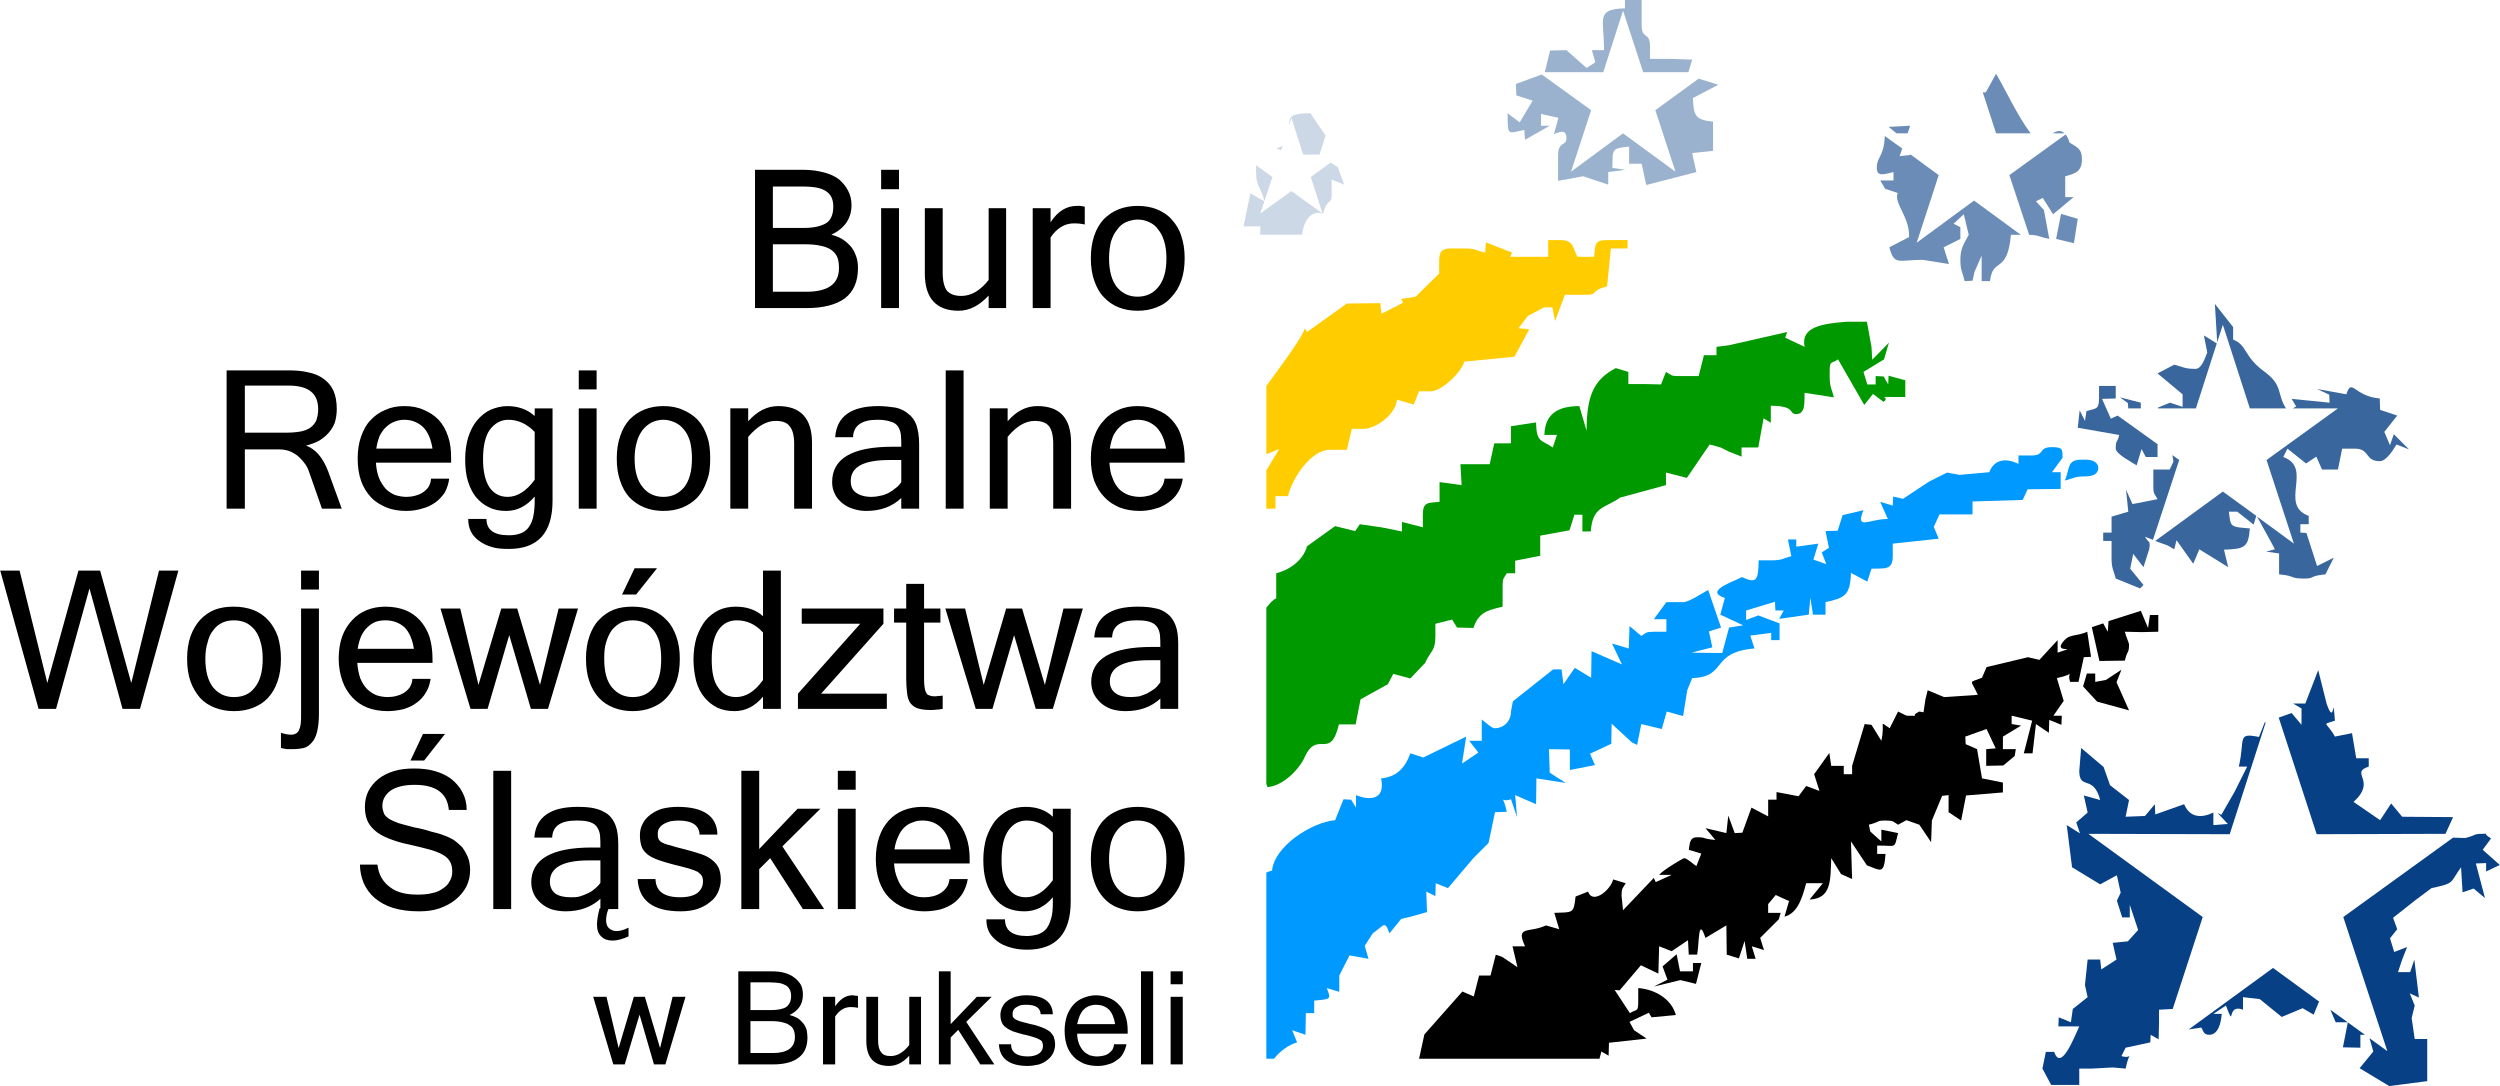 <?xml version="1.0" encoding="UTF-8"?>
<!DOCTYPE svg PUBLIC "-//W3C//DTD SVG 1.1//EN" "http://www.w3.org/Graphics/SVG/1.1/DTD/svg11.dtd">
<!-- Creator: CorelDRAW X7 -->
<svg xmlns="http://www.w3.org/2000/svg" xml:space="preserve" width="59.782mm" height="25.971mm" version="1.1" style="shape-rendering:geometricPrecision; text-rendering:geometricPrecision; image-rendering:optimizeQuality; fill-rule:evenodd; clip-rule:evenodd"
viewBox="0 0 6580 2859"
 xmlns:xlink="http://www.w3.org/1999/xlink">
 <defs>
  <style type="text/css">
   <![CDATA[
    .fil8 {fill:black}
    .fil5 {fill:#009900}
    .fil7 {fill:#0099FF}
    .fil6 {fill:#074085}
    .fil3 {fill:#FFCC00}
    .fil9 {fill:black;fill-rule:nonzero}
    .fil2 {fill:#074085;fill-opacity:0.2}
    .fil0 {fill:#074085;fill-opacity:0.4}
    .fil1 {fill:#074085;fill-opacity:0.6}
    .fil4 {fill:#074085;fill-opacity:0.8}
   ]]>
  </style>
 </defs>
 <g id="Layer_x0020_1">
  <path class="fil0" d="M4167 464l66 22 0 -33 45 -6 -34 -5c1,-49 -3,-52 44,-56l0 45 33 0 12 56 132 -34 -11 -50 55 -6 0 -77c-49,-4 -51,-18 -53,-62l67 -35 -52 -16 -114 83 53 162 -138 -101 -137 101 53 -162 -130 -94 -68 25 1 30 43 14 -34 57 -32 -24c1,60 -2,54 44,44l2 26 65 -37 -23 0 0 -31 46 10 -12 43c11,-4 33,-16 33,11 0,21 -22,8 -22,44l0 68 66 -12zm277 -274l10 -33 -55 -2 -56 0 0 -34c0,-38 -22,-16 -22,-55l0 -66 -44 0 0 22c-78,2 -55,27 -55,110l-32 0 9 32 -23 15 -53 -47 -43 1 -14 57 154 0 52 -162 53 162 119 0z"/>
  <path class="fil1" d="M4962 497l33 11c-11,27 32,63 30,116l-52 27c13,49 24,33 88,33l69 11 -14 -44 44 -22 0 -31 -18 -9 27 -25 13 54c-11,22 -22,33 -22,66 0,30 6,31 11,56l21 -1 5 -23 19 -43 0 67 22 0c7,-64 46,-17 55,-122l26 0 -123 -90 -151 111 58 -178 -75 -55 0 2 -28 3 7 -20 -46 -33c-2,56 -21,53 -21,84 0,26 23,15 44,11l0 22 -35 0 13 22zm379 121c26,1 28,6 53,11l-14 -76 -21 -23 18 -9 27 43 54 -45 -22 0 0 -55c25,-7 44,-11 44,-45 0,-29 -15,-32 -33,-44 -2,-9 -6,-16 -10,-21l-148 107 52 157zm93 -267c-9,-9 -20,-7 -31,0l31 0zm-89 0c-34,-45 -67,-116 -91,-157l-27 49 -8 0 35 108 91 0zm-324 0l7 -20 -57 3 21 17 29 0zm391 278l47 11 10 -64 -44 -13 -13 66z"/>
  <path class="fil2" d="M3376 384l-17 7 13 4 4 -11zm-70 51l0 18c0,40 13,38 22,77l-37 -21 -18 87 44 0 0 22 110 0c5,-42 28,-66 55,-55 13,-47 23,-19 23,-55l0 -35 33 13 -17 -46 -19 -12 -52 38 31 96 -82 -59 -82 59 32 -96 -43 -31zm167 -28l16 -50 -40 -59c-48,1 -56,6 -56,32l6 -20 31 97 43 0z"/>
  <path class="fil3" d="M4064 809l22 0 7 36 26 -69 55 0c36,0 8,-10 56,-22l10 -100 44 0 0 -22 -55 0c-33,0 -30,13 -33,44l-44 0c-13,-24 -10,-44 -44,-44l-33 0 0 44 -22 0 -78 0 5 -11 -69 -27 -2 27c-25,-6 -25,-11 -55,-11l-33 0c-26,0 -33,8 -33,33l0 33 -62 61 -38 6 5 10 -57 29 -3 -28 -88 1 -105 75 -6 -10c-2,19 -71,111 -101,152l0 178 2 1 32 -13 -34 56 0 101 24 0 0 -33 33 0c11,-47 60,-122 111,-122l44 0 13 -55 31 0c30,0 84,-36 88,-77l44 13 14 -35 31 0c28,0 80,-49 88,-78l132 -13 39 -72 -28 -3 24 -32 43 -23z"/>
  <path class="fil4" d="M5878 861l-48 -61 6 101 15 -46 71 220 95 0c-25,-41 -7,-60 -57,-97 -54,-39 -45,-70 -82,-84l0 -33zm-43 43l-34 -21 9 45c-6,13 -14,43 -31,43 -30,0 -31,-5 -56,-11l-44 23 66 55 0 33 -33 -11 -32 13 0 2 100 0 55 -171zm-200 171l0 -15 -55 -14 21 15 1 14 33 0zm-61 19l-18 8 -23 -52 36 -1 0 -33 -44 0 0 33c0,30 -9,26 -33,33l-4 26 -14 -28 -5 46 109 19c-5,23 -9,11 -9,36 0,14 43,36 55,44l13 -43 11 21 31 0 0 -33 1 0 -106 -76zm144 104l3 17 -10 21 -43 0 0 45c0,21 4,19 11,33l-66 13 -17 -38 6 58 -44 13 0 42 -22 0 0 22 22 0 0 44c0,30 5,31 11,55l64 26 9 -9 -35 -43 8 -39 27 35 15 -47c4,-25 -1,-15 -11,-33l21 8 69 -210 -18 -13zm-45 226l33 12 17 10 6 -24 44 62 16 -38 76 47 -11 -46c55,-2 64,-6 68,-56 -51,-4 -51,-3 -55,-44l22 0 43 34 7 -23 -88 -64 -178 130zm268 -64l38 69 9 17 -23 6 34 5 0 55c46,4 25,11 67,11 28,0 11,-7 55,-11l22 -44 -44 22 -28 -87 -16 -1 0 -22 22 0 0 -22c-80,-29 13,-126 -67,-155l11 -22 49 39 27 -18 15 34 42 0 11 -55 33 0c41,0 26,33 66,33 18,0 36,-31 44,-44l33 13 -40 -40 -10 29 -15 -35 34 -43 -45 -15 -1 -30c-69,-6 -73,-56 -88,-11l-77 -14 32 15 1 21 -100 -10 12 20 -9 5 119 0 -188 136 72 220 -97 -71z"/>
  <path class="fil5" d="M4264 1310l121 -33 0 -33 55 14 60 -88 29 8 22 11 33 13 0 -24 44 0 14 -77 19 12 0 -45c69,1 45,22 67,22 25,0 21,-31 22,-56l77 12c-6,-25 -11,-26 -11,-56l0 -11c0,-31 3,-20 22,-33l69 120 23 -29 28 21c19,-15 -21,-13 23,-13l34 0 0 -44 -44 -12 -1 23 -12 -21 -21 -1 0 22 -22 0 -10 -33 54 -33 13 -44 -44 45 -2 -34 -12 -66 -54 0c-65,5 -121,14 -110,66l-51 -24 5 -15 -154 35 -32 4 0 22 -33 0 -14 55 -53 0c-21,0 -19,-3 -33,-11l-13 33 -42 -1 -44 0 0 -32 -33 -10c-58,30 -77,73 -77,165l-19 -65c-50,0 -91,16 -92,76l33 0 -11 33c-30,-21 -43,-12 -44,-66l-66 10 0 45 -44 0 -12 55 -77 0 3 55 -58 -8 0 52c-31,3 -44,0 -44,34l0 33 -55 -14 0 25 -55 -11 -56 -8 -12 18 -53 -13 -74 53c-9,35 -44,62 -81,71l0 66c-9,4 -17,13 -26,25l0 464 3 8c42,-3 85,-49 98,-79 34,-74 67,11 90,-86l44 0 13 -66 72 -40 14 -27 45 12 39 -41c14,-32 27,-30 27,-70l0 -33 44 -11 13 21 43 1c14,-40 34,-46 77,-56l0 -55c0,-21 3,-19 11,-33l22 0 0 -33 66 -13 0 -53 77 -14 13 -41 21 0 0 44 22 0c5,-67 36,-60 77,-89z"/>
  <path class="fil6" d="M6323 2150l-29 -35 -29 44 -70 -48c63,-57 -12,-76 40,-93l0 -22 -33 0 -11 -66 -45 9c-22,-40 -37,-30 0,-42 -7,-85 1,23 -22,-45l-22 -88 -34 88 -32 0 22 13 0 43 -26 -31 -34 12 100 307 339 -1 20 -44 -134 -1zm-359 -249l-3 1 -15 38c-59,-12 -36,5 -53,78l22 0 -33 66 -35 61 -10 -5 27 29 -38 3 0 -33c-31,15 -62,14 -77,-22l-76 27 -1 -27 -26 31 -51 2 9 -44 -50 -39 -17 -48 -59 -50 -5 60c0,53 37,8 55,77l-43 -12 10 45 -30 26 10 29 -35 -22 14 111 74 45 44 -24 10 46 -10 21 14 44 20 0 0 -33 22 66 -27 30 -40 4 10 44 -40 26 -3 -26 -33 0 -7 67 7 32 -39 31 -5 35 -32 -13 -1 24 55 0c-12,25 -48,121 -66,67l-22 0 -9 44 23 43 74 0 0 -43 33 0 55 -3 34 3c11,-54 20,-23 -11,-33l11 -22 65 -14 1 -20 21 12 1 -45 0 -33 36 -2 79 -242 -301 -219 372 1 95 -295zm-203 809l33 -5c5,6 5,19 21,19 23,0 31,-29 33,-55l-22 0 33 -22c26,67 -1,-7 45,11l0 -33 44 5 58 47 55 -23 29 17 14 -34 1 0 -122 -89 -222 162zm373 -52l14 33 32 0 -13 66 46 1 0 -34 12 0 -91 -66zm103 75l10 35 -36 44 78 47 100 -13 0 -111 -33 0 -8 -55 8 -33 -13 -32 24 11 -12 -100 -11 33 -32 0 11 -33 13 -33 -34 13 -11 -36 19 -24 -11 -30 57 -45 44 -33c63,-14 47,-12 78,-55l4 66 29 -10 30 25 -24 -91 27 -1 0 22 36 -17 -45 -40 22 -30c-29,-17 1,-12 -24,-12 -23,0 -15,4 -44,11l-32 -1 -289 209 116 353 -47 -34z"/>
  <path class="fil7" d="M3514 2159c-63,6 -160,69 -166,133 -6,1 -10,3 -15,5l0 490 20 0c16,-20 39,-37 61,-43l-13 -32 35 12 1 -57 22 0 0 -33c44,-4 45,-3 33,-33l33 10 0 -43 27 -53 50 9 -10 -34 21 -33c29,-20 32,-36 44,0l31 -38 25 -6 43 -12 -2 -54 24 12 1 -34 32 13 67 -79 40 -40 17 -81 31 -1c-11,-53 -20,-22 11,-33l16 47 -5 -58 55 24 1 -68 77 12 -42 -27 -2 -62 55 1 0 54 66 -13 -13 -30 56 -26 1 -53 53 49 14 7 11 -55 54 13 13 -46 43 12 11 -68 13 -32c94,-3 46,-68 164,-78l-11 -34 55 -7 0 19 22 0 0 -44 -56 -21 -32 12 0 -25 76 -23 1 23 22 0 -12 22 78 -11 4 -45 7 45 33 0 0 -33c51,-11 65,-18 67,-77l43 23 11 -34c36,-1 56,4 56,-33l0 -33 121 -13 -13 -31 15 -33 87 0 0 -34 132 -4 13 -28 87 -1 0 -44 -23 0 28 -38c-1,-20 3,-28 -28,-28 -38,0 -16,22 -55,22l-33 0 0 22c-31,-15 -63,-14 -77,22l-78 7 -33 -6 -48 24 -68 45 -26 -6 -1 24 -33 -10 20 45c-48,0 -87,31 -64,-23l-55 13 -13 41 -32 1 9 44 -19 12 12 31 -34 -12 13 -42 -58 8 0 -19 -22 0 9 44c-23,6 -23,11 -53,11l-33 0c-1,51 -4,63 -44,44 -24,13 -101,37 -45,55l-12 44 60 28 -37 6 -18 67 -81 -1 55 -14 -9 -42 32 -10 -34 -99c-17,9 -50,32 -66,32l-44 0 -33 45 33 0 0 33 -33 0c-22,0 -20,3 -33,11l-31 -26 -2 59 -44 -13 26 55 -80 -35 -1 70 -43 -26 -30 43 -5 -39 -22 0 -106 84 -5 26c0,26 -18,45 -44,45 -6,0 -24,-16 -33,-23l0 56 -33 0 24 31 -43 29 11 -71 -113 55 -34 -11c-12,34 -33,62 -77,66 12,57 -30,59 -66,44l0 33 -13 -21 -20 -1 -22 55zm1976 -905c18,0 33,-6 33,-22 0,-15 -15,-22 -33,-22l-11 0c-40,0 -30,24 -44,55 24,-6 25,-11 55,-11z"/>
  <path class="fil8" d="M4210 2787l5 -19 19 11 1 -34 99 -11 -33 -22 -12 -22 51 -24 7 12 64 -6c-10,-38 -49,-67 -99,-71l0 33c0,32 -3,21 -22,33l-40 -61 13 1 56 -66 46 22 2 -72 33 13 43 -29 2 38 22 0c6,-28 2,-104 22,-44l55 -33 1 77 32 10 15 -46 7 47 22 0 -10 -33 32 10 -10 -32 49 -49 5 -17 -33 0 0 -23 20 -24 35 16 -12 41c36,-9 48,-54 57,-88l44 0 -35 43c57,-3 55,-48 57,-109l26 42 29 13 -3 -99 42 63c36,13 45,26 49,-30l-22 0 0 -22c52,-1 44,11 55,-33l-44 -9 0 31 -29 -26 -4 -18c32,-8 19,-11 44,-11 22,0 20,3 33,11l22 -12 34 12 31 46 2 -57 27 -65 17 -2 0 45 33 22 13 -66 97 -8 0 -26 -55 -11 -13 -77 -30 -13 -1 -20 56 -20 24 51 -25 2 0 44 45 -1 30 -25 3 -18 -34 0 0 -33 48 -29 -25 -4 0 -22 54 13 -22 86 23 0 9 -77 34 23 1 -34 32 13 1 -24 -22 0 27 -39 -18 -60c56,-12 24,-21 35,10l22 0 14 -65 19 -1 -10 -66c-24,11 -45,7 -58,20 -42,43 46,13 -20,35l0 -33 -48 52 -30 -7 -109 26 -12 28c-36,15 -31,2 -11,45l-89 6 -43 -18 -6 24 -5 34 -11 -2c-29,14 9,11 -33,11 -2,0 -22,-11 -23,-11l-22 44c-31,-20 -11,-17 -22,33l-26 -42 -18 -2 -33 110 0 22 -22 0 0 -22 -33 0 -5 -34 -40 56 14 44 -35 -13 -20 27 -58 -11 0 20 -22 0 0 44 -44 -23 -24 66 -20 1 -17 -46 -5 46 -55 -13 26 31c-36,-3 -23,-7 -48,-7 -20,0 -19,16 -22,33l33 10 -13 33c-9,-6 -25,-21 -32,-21 -3,0 -57,32 -66,44l33 0 -42 19 -5 -11 -81 85 -4 -38c0,-21 3,-19 11,-33l-33 -10c-8,30 -55,66 -66,32l-33 13c-5,46 -7,41 -56,43l13 43 -35 -10c-44,21 -81,-1 -55,55l-33 0 13 55 -40 -27 -17 -6 -14 55 -30 0 -14 55 -30 -13 -100 113 -14 64 475 0zm1374 -1024l-41 27 -28 5 0 -22 -22 0 -10 34 37 40 84 23 -33 -74 13 -33zm-58 -23l67 -1c7,-30 11,-18 11,-43 0,-3 -8,-20 -11,-33l44 1 44 -1 0 -44 -22 0 -5 34 -19 -45 -85 27 -2 28 -12 -22 -30 10 20 89zm-1048 795l-22 0 0 22 -34 0 -9 -45 -37 32 13 35 -36 18 70 -17 41 10 14 -55z"/>
  <path class="fil9" d="M2258 706c0,34 -11,61 -34,79 -23,17 -57,26 -101,26l-136 0 0 -364 129 0c20,0 37,3 53,7 15,4 28,10 39,18 10,9 18,18 24,30 6,11 9,24 9,38 0,35 -18,61 -53,78 12,3 22,7 31,13 9,6 16,13 22,20 6,8 10,17 13,26 3,9 4,19 4,29zm-224 -106l82 0c27,0 46,-5 59,-13 12,-8 18,-23 18,-43 0,-8 -1,-16 -4,-23 -3,-7 -7,-12 -14,-17 -6,-4 -14,-8 -25,-10 -10,-2 -23,-3 -39,-3l-77 0 0 109zm0 168l88 0c58,0 86,-21 86,-62 0,-11 -1,-20 -4,-28 -3,-8 -9,-15 -16,-20 -7,-5 -17,-9 -28,-11 -12,-3 -27,-4 -44,-4l-82 0 0 125zm332 43l-47 0 0 -263 47 0 0 263zm0 -313l-47 0 0 -51 47 0 0 51zm236 280c-24,26 -50,40 -79,40 -59,0 -89,-33 -89,-98l0 -172 47 0 0 170c0,22 4,37 11,47 8,9 20,14 38,14 26,0 50,-14 72,-42l0 -189 46 0 0 263 -46 0 0 -33zm253 -187c-8,-2 -17,-3 -29,-3 -23,0 -44,12 -61,37l0 186 -47 0 0 -263 47 0 0 37c19,-29 42,-43 69,-43 3,0 7,0 10,0 3,1 7,1 11,2l0 47zm139 -49c19,0 36,3 51,9 16,7 29,15 39,27 11,12 20,26 25,43 6,17 9,37 9,59 0,22 -3,42 -9,59 -6,17 -15,32 -26,43 -10,12 -23,21 -39,27 -15,6 -31,9 -50,9 -18,0 -35,-3 -50,-9 -15,-6 -28,-15 -39,-27 -11,-11 -19,-26 -25,-43 -6,-17 -9,-37 -9,-59 0,-23 3,-42 9,-60 6,-17 14,-31 25,-43 11,-11 24,-20 39,-26 15,-6 32,-9 50,-9zm0 239c23,0 42,-9 55,-26 14,-17 21,-42 21,-75 0,-18 -2,-32 -6,-45 -4,-13 -9,-23 -16,-31 -6,-9 -14,-15 -23,-19 -10,-5 -20,-7 -31,-7 -11,0 -21,3 -31,7 -9,4 -17,11 -23,20 -7,8 -12,19 -16,31 -3,13 -5,27 -5,44 0,33 7,58 20,75 14,17 32,26 55,26zm-2095 558l-52 0 -34 -97c-3,-9 -7,-17 -13,-24 -5,-7 -11,-13 -18,-19 -7,-5 -14,-9 -22,-12 -9,-3 -18,-4 -27,-4l-89 0 0 156 -48 0 0 -364 161 0c19,0 37,1 53,5 16,3 30,9 41,17 11,8 20,18 26,31 6,13 9,30 9,49 0,13 -2,24 -5,35 -4,11 -10,20 -17,28 -7,8 -16,15 -26,21 -10,5 -21,9 -33,12 25,9 44,31 58,67l36 99zm-255 -200l107 0c15,0 28,-1 39,-3 10,-2 19,-5 26,-10 7,-5 12,-11 16,-19 3,-9 5,-18 5,-30 0,-42 -26,-62 -78,-62l-115 0 0 124zm425 206c-19,0 -37,-3 -52,-9 -16,-7 -30,-15 -41,-27 -11,-12 -20,-26 -26,-43 -6,-17 -9,-37 -9,-59 0,-22 3,-41 9,-58 6,-17 14,-32 25,-43 11,-12 24,-21 39,-27 15,-7 31,-10 50,-10 19,0 36,3 51,10 15,6 28,15 39,26 11,12 19,26 25,44 6,17 8,36 8,58l0 11 -198 0c1,16 4,29 8,40 5,12 11,21 18,29 7,7 15,12 24,16 10,3 20,5 30,5 8,0 16,-1 23,-3 8,-2 15,-5 21,-9 6,-4 11,-9 15,-15 3,-6 6,-13 6,-21l48 0c-2,14 -6,26 -12,37 -7,10 -15,19 -25,26 -10,7 -22,13 -35,16 -13,4 -26,6 -41,6zm69 -164c-4,-25 -12,-44 -25,-57 -13,-12 -30,-19 -49,-19 -10,0 -18,2 -26,5 -8,3 -16,8 -22,14 -7,6 -12,14 -17,23 -4,10 -7,21 -9,34l148 0zm316 137c0,85 -39,127 -115,127 -17,0 -32,-1 -45,-5 -13,-4 -24,-9 -33,-16 -10,-7 -17,-15 -22,-25 -5,-10 -7,-21 -7,-33l48 0c0,29 20,43 58,43 11,0 20,-1 29,-4 8,-2 15,-7 21,-13 6,-7 11,-16 14,-27 3,-12 5,-27 5,-45l0 -13c-21,25 -46,38 -75,38 -17,0 -33,-3 -46,-10 -13,-6 -24,-15 -34,-27 -9,-11 -16,-26 -21,-42 -5,-17 -7,-36 -7,-57 0,-22 3,-41 8,-58 6,-18 13,-32 23,-44 10,-12 22,-22 35,-28 14,-6 29,-10 45,-10 29,0 53,9 72,26l0 -20 47 0 0 243zm-47 -55l0 -126c-20,-21 -44,-32 -69,-32 -20,0 -36,9 -49,26 -12,17 -18,43 -18,78 0,33 6,57 17,74 12,17 28,25 48,25 25,0 49,-15 71,-45zm163 76l-47 0 0 -264 47 0 0 264zm0 -314l-47 0 0 -50 47 0 0 50zm176 44c19,0 36,3 51,10 15,6 28,15 39,26 11,12 19,26 25,44 6,17 8,36 8,58 0,23 -2,42 -9,59 -6,18 -14,32 -25,44 -11,11 -24,20 -39,26 -15,6 -32,9 -50,9 -18,0 -35,-3 -50,-9 -15,-6 -28,-15 -39,-26 -11,-12 -19,-26 -25,-44 -6,-17 -9,-36 -9,-59 0,-22 3,-42 9,-59 6,-18 14,-32 25,-44 11,-11 24,-20 39,-26 15,-6 32,-9 50,-9zm0 239c23,0 41,-9 55,-26 13,-17 20,-42 20,-75 0,-17 -2,-32 -5,-45 -4,-12 -9,-23 -16,-31 -7,-9 -15,-15 -24,-19 -9,-4 -19,-7 -30,-7 -12,0 -22,3 -31,7 -9,5 -17,11 -24,20 -6,8 -12,19 -15,31 -4,13 -6,28 -6,44 0,33 7,58 21,75 13,17 32,26 55,26zm223 -199c24,-27 50,-40 79,-40 59,0 89,32 89,97l0 173 -47 0 0 -171c0,-21 -4,-37 -12,-46 -7,-10 -20,-14 -37,-14 -24,0 -48,14 -72,42l0 189 -47 0 0 -264 47 0 0 34zm403 160l0 -58 -32 0c-67,0 -101,18 -101,55 0,14 4,24 14,31 10,7 23,11 41,11 7,0 15,-1 23,-3 7,-1 14,-4 21,-7 7,-4 13,-8 19,-13 6,-4 11,-10 15,-16zm0 42c-24,23 -55,34 -92,34 -13,0 -25,-2 -36,-6 -11,-3 -20,-9 -28,-15 -8,-7 -15,-15 -19,-24 -5,-10 -7,-20 -7,-31 0,-62 53,-93 159,-93l23 0c0,-12 0,-22 -1,-31 -1,-9 -4,-17 -8,-23 -4,-5 -10,-10 -19,-12 -8,-3 -20,-5 -35,-5 -42,0 -63,16 -64,46l-47 0c4,-55 42,-82 114,-82 16,0 31,2 45,4 13,3 24,8 33,16 10,7 17,17 22,30 4,13 7,29 7,49l0 171 -47 0 0 -28zm164 28l-47 0 0 -364 47 0 0 364zm116 -230c23,-27 49,-40 78,-40 60,0 89,32 89,97l0 173 -47 0 0 -171c0,-21 -4,-37 -11,-46 -8,-10 -21,-14 -38,-14 -24,0 -48,14 -71,42l0 189 -47 0 0 -264 47 0 0 34zm348 236c-19,0 -37,-3 -53,-9 -16,-7 -29,-15 -40,-27 -12,-12 -20,-26 -27,-43 -6,-17 -9,-37 -9,-59 0,-22 3,-41 9,-58 6,-17 15,-32 26,-43 10,-12 24,-21 38,-27 15,-7 32,-10 50,-10 19,0 36,3 51,10 16,6 29,15 39,26 11,12 20,26 25,44 6,17 9,36 9,58l0 11 -198 0c1,16 3,29 8,40 4,12 10,21 17,29 7,7 15,12 25,16 9,3 19,5 30,5 8,0 15,-1 23,-3 8,-2 14,-5 21,-9 6,-4 10,-9 14,-15 4,-6 6,-13 7,-21l48 0c-2,14 -6,26 -13,37 -6,10 -15,19 -25,26 -10,7 -21,13 -34,16 -13,4 -27,6 -41,6zm69 -164c-4,-25 -13,-44 -26,-57 -13,-12 -29,-19 -49,-19 -9,0 -18,2 -26,5 -8,3 -15,8 -21,14 -7,6 -12,14 -17,23 -4,10 -7,21 -9,34l148 0zm-2600 321l-101 364 -46 0 -87 -317 -88 317 -46 0 -101 -364 51 0 73 296 82 -296 57 0 82 296 73 -296 51 0zm146 95c19,0 36,3 52,9 15,6 28,15 39,27 10,11 19,26 25,43 5,17 8,36 8,58 0,23 -3,43 -9,60 -6,17 -14,31 -25,43 -11,12 -24,20 -39,26 -15,6 -32,9 -51,9 -18,0 -34,-3 -50,-9 -15,-6 -28,-14 -39,-26 -10,-12 -19,-26 -25,-43 -6,-17 -9,-37 -9,-60 0,-22 3,-42 9,-59 6,-17 15,-32 25,-43 11,-12 24,-21 39,-27 16,-6 32,-8 50,-8zm0 238c24,0 42,-8 55,-25 14,-17 21,-42 21,-76 0,-17 -2,-32 -6,-45 -3,-12 -9,-23 -15,-31 -7,-8 -15,-15 -24,-19 -9,-4 -20,-6 -31,-6 -11,0 -21,2 -30,6 -10,5 -18,11 -24,20 -7,8 -12,19 -15,32 -4,12 -6,27 -6,43 0,33 7,58 20,75 14,17 32,26 55,26zm224 45c0,19 -2,35 -5,47 -3,12 -8,22 -14,28 -6,7 -13,12 -21,14 -9,2 -18,3 -28,3 -6,0 -12,0 -18,0 -5,-1 -10,-2 -14,-3l0 -40c9,3 18,5 27,5 5,0 9,-1 12,-3 3,-1 6,-4 8,-8 2,-4 4,-10 5,-17 1,-7 1,-16 1,-27l0 -277 47 0 0 278zm0 -328l-47 0 0 -50 47 0 0 50zm181 320c-19,0 -37,-3 -53,-9 -15,-6 -29,-15 -40,-27 -11,-12 -20,-26 -26,-43 -6,-17 -10,-37 -10,-59 0,-21 3,-41 9,-58 6,-17 15,-31 26,-43 11,-12 24,-21 39,-27 15,-6 31,-9 49,-9 19,0 36,3 52,9 15,6 28,15 39,27 10,11 19,26 25,43 5,17 8,36 8,58l0 11 -198 0c1,16 4,29 8,41 5,11 10,20 18,28 7,7 15,12 24,16 9,3 19,5 30,5 8,0 16,-1 23,-3 8,-2 15,-5 21,-9 6,-4 11,-9 15,-15 3,-6 6,-13 6,-21l48 0c-2,14 -6,26 -13,37 -6,10 -14,19 -24,26 -10,8 -22,13 -35,17 -13,3 -27,5 -41,5zm69 -164c-4,-25 -12,-44 -25,-57 -14,-12 -30,-18 -50,-18 -9,0 -17,1 -26,4 -7,3 -15,8 -21,14 -7,6 -12,14 -17,24 -4,9 -7,21 -9,33l148 0zm432 -106l-79 264 -45 0 -57 -194 -57 194 -45 0 -79 -264 52 0 48 201 60 -201 42 0 60 201 49 -201 51 0zm144 -5c19,0 36,3 51,9 15,6 28,15 39,27 11,11 19,26 25,43 6,17 9,36 9,58 0,23 -3,43 -9,60 -6,17 -15,31 -26,43 -11,12 -24,20 -39,26 -15,6 -32,9 -50,9 -18,0 -35,-3 -50,-9 -15,-6 -28,-14 -39,-26 -11,-12 -19,-26 -25,-43 -6,-17 -9,-37 -9,-60 0,-22 3,-42 9,-59 6,-17 14,-32 25,-43 11,-12 24,-21 39,-27 15,-6 32,-8 50,-8zm0 238c23,0 41,-8 55,-25 14,-17 20,-42 20,-76 0,-17 -2,-32 -5,-45 -4,-12 -9,-23 -16,-31 -7,-8 -14,-15 -24,-19 -9,-4 -19,-6 -30,-6 -11,0 -22,2 -31,6 -9,5 -17,11 -24,20 -6,8 -11,19 -15,32 -4,12 -5,27 -5,43 0,33 6,58 20,75 14,17 32,26 55,26zm64 -339l-55 69 -37 0 33 -69 59 0zm279 294l0 -125c-20,-22 -43,-32 -69,-32 -20,0 -36,8 -48,25 -12,17 -18,43 -18,78 0,33 5,58 17,74 11,17 27,25 47,25 26,0 50,-15 71,-45zm0 44c-21,25 -46,38 -75,38 -17,0 -32,-3 -45,-9 -14,-7 -25,-16 -34,-27 -10,-12 -17,-26 -22,-43 -4,-17 -7,-36 -7,-57 0,-21 3,-41 8,-58 6,-17 14,-32 23,-44 10,-12 22,-21 36,-28 13,-6 28,-9 44,-9 29,0 53,8 72,25l0 -120 47 0 0 364 -47 0 0 -32zm326 32l-234 0 0 -40 164 -184 -154 0 0 -40 215 0 0 40 -164 184 173 0 0 40zm147 0c-5,1 -10,2 -16,2 -5,1 -11,1 -17,1 -15,0 -26,-2 -35,-5 -8,-4 -15,-9 -19,-16 -4,-7 -6,-16 -7,-26 -1,-10 -2,-21 -2,-34l0 -149 -32 0 0 -37 32 0 0 -65 47 0 0 65 43 0 0 37 -43 0 0 152c0,9 1,17 2,22 1,6 3,10 5,13 2,3 5,4 8,5 3,1 7,2 11,2 4,0 8,0 12,-1 4,0 8,0 11,-1l0 35zm369 -264l-79 264 -45 0 -57 -194 -57 194 -44 0 -80 -264 52 0 49 201 59 -201 42 0 60 201 49 -201 51 0zm204 194l0 -58 -31 0c-68,0 -102,19 -102,56 0,13 5,23 14,30 10,8 24,11 41,11 8,0 15,-1 23,-2 7,-2 14,-5 21,-8 7,-4 13,-8 19,-12 6,-5 11,-11 15,-17zm0 43c-24,22 -54,33 -92,33 -13,0 -25,-2 -36,-5 -11,-4 -20,-9 -28,-16 -8,-7 -14,-15 -19,-24 -4,-9 -7,-20 -7,-31 0,-62 53,-93 160,-93l22 0c0,-12 0,-22 -1,-31 -1,-9 -4,-17 -8,-22 -4,-6 -10,-10 -19,-13 -8,-3 -20,-4 -35,-4 -42,0 -63,15 -64,45l-47 0c4,-54 42,-81 114,-81 17,0 32,1 45,4 13,2 24,7 34,15 9,7 16,17 21,30 5,13 7,29 7,49l0 171 -47 0 0 -27zm-1952 560c-26,0 -48,-3 -68,-9 -19,-6 -35,-15 -48,-26 -13,-11 -22,-24 -29,-39 -6,-15 -10,-31 -10,-49l46 0c2,14 5,25 11,35 6,10 14,19 23,25 9,7 20,12 33,15 12,3 26,4 40,4 13,0 26,-1 37,-4 11,-2 20,-6 28,-12 8,-5 14,-11 18,-19 5,-8 7,-16 7,-26 0,-10 -2,-19 -6,-26 -4,-7 -10,-13 -19,-18 -9,-5 -21,-10 -36,-14 -14,-4 -32,-8 -53,-13 -21,-4 -39,-10 -54,-16 -15,-6 -27,-13 -36,-21 -9,-8 -16,-17 -20,-27 -4,-10 -6,-22 -6,-35 0,-15 3,-29 9,-41 6,-12 15,-23 26,-32 11,-9 25,-16 41,-21 16,-5 34,-7 53,-7 21,0 39,2 56,7 17,5 31,12 43,21 12,10 22,21 29,35 7,13 11,29 11,46l-47 0c-4,-44 -34,-66 -90,-66 -27,0 -48,5 -63,15 -14,10 -22,24 -22,40 0,8 2,14 4,20 2,5 7,10 13,14 6,4 15,8 26,12 11,3 25,7 41,11 17,3 32,7 44,11 13,3 24,6 34,10 9,3 17,7 26,12 8,6 15,12 22,19 6,8 11,17 15,26 4,10 6,22 6,34 0,16 -3,30 -10,44 -7,13 -16,24 -28,34 -12,10 -26,17 -42,23 -17,6 -35,8 -55,8zm243 -6l-47 0 0 -364 47 0 0 364zm235 -69l0 -59 -31 0c-68,0 -102,19 -102,56 0,13 5,24 14,31 10,7 24,10 41,10 8,0 15,0 23,-2 7,-2 14,-5 21,-8 7,-3 13,-7 19,-12 6,-5 11,-10 15,-16zm0 42c-24,22 -54,33 -92,33 -13,0 -25,-2 -36,-5 -11,-4 -20,-9 -28,-16 -8,-7 -14,-14 -19,-24 -4,-9 -7,-19 -7,-31 0,-61 53,-92 160,-92l22 0c0,-13 0,-23 -1,-32 -1,-9 -4,-16 -8,-22 -4,-6 -10,-10 -19,-13 -8,-3 -20,-4 -35,-4 -42,0 -63,15 -64,45l-47 0c4,-54 42,-81 114,-81 17,0 32,1 45,4 13,3 24,8 34,15 9,7 16,17 21,30 5,13 7,30 7,50l0 170 -47 0 0 -27zm211 33c-72,0 -110,-28 -113,-85l47 0c1,32 22,48 65,48 20,0 35,-4 45,-11 10,-8 15,-18 15,-31 0,-6 -1,-10 -3,-14 -2,-4 -6,-7 -11,-11 -6,-3 -14,-6 -24,-9 -10,-3 -23,-6 -39,-10 -15,-4 -29,-8 -40,-12 -11,-4 -20,-8 -28,-14 -7,-6 -13,-12 -16,-20 -3,-8 -5,-19 -5,-31 0,-11 2,-21 7,-30 4,-9 11,-17 20,-24 8,-6 18,-12 31,-16 12,-3 26,-5 41,-5 68,0 104,24 105,73l-47 0c-1,-25 -20,-37 -56,-37 -7,0 -14,1 -21,2 -6,2 -12,4 -17,7 -5,3 -9,6 -12,11 -3,4 -4,9 -4,15 0,5 0,10 2,13 1,3 3,6 8,9 5,3 12,6 22,8 9,3 23,7 40,11 15,4 29,8 41,12 12,4 22,9 29,15 8,6 14,13 18,21 4,9 6,19 6,32 0,11 -3,22 -7,32 -5,11 -12,20 -22,27 -9,8 -20,13 -33,18 -13,4 -28,6 -44,6zm378 -6l-56 0 -86 -134 -29 29 0 105 -47 0 0 -364 47 0 0 206 101 -106 60 0 -100 99 110 165zm83 0l-47 0 0 -264 47 0 0 264zm0 -314l-47 0 0 -50 47 0 0 50z"/>
  <path class="fil9" d="M2433 2399c-19,0 -36,-3 -52,-9 -16,-6 -29,-15 -41,-27 -11,-11 -20,-26 -26,-43 -6,-17 -9,-37 -9,-59 0,-21 3,-41 9,-58 6,-17 14,-31 25,-43 11,-12 24,-21 39,-27 15,-6 32,-9 50,-9 19,0 36,3 51,9 15,6 28,15 39,27 11,12 19,26 25,43 6,17 9,36 9,58l0 12 -199 0c1,15 4,29 9,40 4,11 10,21 17,28 7,7 15,13 25,16 9,4 19,5 29,5 8,0 16,-1 24,-3 7,-2 14,-5 20,-9 6,-4 11,-9 15,-15 4,-6 6,-13 7,-21l48 0c-2,14 -7,26 -13,37 -7,11 -15,20 -25,27 -10,7 -21,12 -34,16 -13,3 -27,5 -42,5zm69 -163c-3,-26 -12,-45 -25,-57 -13,-13 -30,-19 -49,-19 -9,0 -18,1 -26,5 -8,2 -15,7 -22,13 -6,6 -12,14 -16,24 -5,10 -8,21 -10,34l148 0zm316 137c0,84 -38,127 -115,127 -16,0 -31,-2 -44,-6 -14,-4 -25,-9 -34,-16 -9,-7 -17,-15 -22,-25 -5,-10 -7,-21 -7,-33l49 0c0,29 19,44 58,44 10,0 19,-2 28,-4 8,-3 16,-7 22,-14 5,-6 10,-15 13,-27 4,-11 5,-26 5,-44l0 -13c-21,25 -46,37 -75,37 -17,0 -32,-3 -46,-9 -13,-6 -24,-15 -33,-27 -10,-12 -17,-26 -22,-43 -5,-17 -7,-36 -7,-57 0,-21 3,-41 8,-58 6,-17 14,-32 23,-44 10,-12 22,-21 35,-28 14,-6 29,-9 45,-9 29,0 53,8 72,26l0 -21 47 0 0 244zm-47 -56l0 -125c-20,-21 -43,-32 -69,-32 -20,0 -36,9 -48,26 -12,17 -18,43 -18,77 0,33 5,58 17,74 11,17 27,25 47,25 26,0 49,-15 71,-45zm223 -193c19,0 36,3 51,9 16,6 29,15 39,27 11,12 20,26 25,43 6,17 9,36 9,58 0,23 -3,43 -9,60 -6,17 -15,31 -26,43 -10,12 -23,21 -39,26 -15,6 -31,9 -50,9 -18,0 -35,-3 -50,-9 -15,-5 -28,-14 -39,-26 -11,-12 -19,-26 -25,-43 -6,-17 -9,-37 -9,-60 0,-22 3,-42 9,-59 6,-17 14,-32 25,-43 11,-12 24,-20 39,-26 15,-6 32,-9 50,-9zm0 238c23,0 42,-8 55,-25 14,-17 21,-42 21,-76 0,-17 -2,-32 -6,-44 -4,-13 -9,-23 -16,-32 -6,-8 -14,-15 -23,-19 -10,-4 -20,-6 -31,-6 -11,0 -21,2 -31,7 -9,4 -17,11 -23,19 -7,9 -12,19 -16,32 -3,13 -5,27 -5,43 0,33 7,58 20,75 14,18 32,26 55,26zm-1190 262l-53 178 -30 0 -38 -131 -39 131 -30 0 -53 -178 35 0 32 135 40 -135 29 0 40 135 33 -135 34 0zm321 107c0,23 -7,41 -23,53 -15,12 -38,18 -68,18l-91 0 0 -245 87 0c13,0 25,1 35,4 10,3 19,7 26,13 7,5 13,12 17,19 4,8 5,17 5,26 0,24 -11,41 -35,53 8,2 15,5 21,8 6,4 11,9 15,14 4,5 7,11 9,17 1,7 2,13 2,20zm-150 -72l54 0c18,0 32,-3 40,-8 8,-6 13,-15 13,-29 0,-6 -1,-11 -3,-16 -2,-4 -5,-8 -9,-11 -5,-3 -10,-5 -17,-7 -8,-1 -16,-2 -27,-2l-51 0 0 73zm0 113l59 0c38,0 58,-14 58,-42 0,-7 -1,-13 -3,-18 -2,-6 -6,-10 -11,-13 -5,-4 -11,-6 -19,-8 -8,-2 -18,-3 -30,-3l-54 0 0 84zm283 -119c-5,-1 -11,-2 -19,-2 -16,0 -30,8 -41,25l0 126 -32 0 0 -178 32 0 0 25c13,-19 28,-29 46,-29 2,0 5,1 7,1 2,0 5,0 7,1l0 31zm135 126c-16,18 -34,27 -53,27 -40,0 -60,-22 -60,-66l0 -116 31 0 0 115c0,15 3,25 8,31 5,7 13,10 25,10 18,0 34,-10 49,-29l0 -127 31 0 0 178 -31 0 0 -23zm224 23l-37 0 -58 -91 -20 20 0 71 -31 0 0 -245 31 0 0 139 69 -72 39 0 -67 66 74 112zm88 4c-48,0 -74,-19 -76,-57l32 0c0,21 15,32 44,32 13,0 23,-3 30,-8 7,-5 10,-12 10,-20 0,-4 -1,-7 -2,-10 -1,-3 -4,-5 -8,-7 -3,-2 -9,-4 -15,-6 -7,-2 -16,-5 -27,-7 -10,-3 -19,-5 -27,-8 -7,-3 -13,-6 -18,-10 -5,-3 -9,-8 -11,-13 -3,-6 -4,-13 -4,-21 0,-7 2,-14 5,-20 3,-6 7,-12 13,-16 6,-5 13,-8 21,-11 8,-2 17,-4 28,-4 46,0 70,17 71,50l-32 0c-1,-17 -13,-25 -38,-25 -5,0 -9,0 -14,1 -4,1 -8,3 -11,5 -4,2 -6,4 -8,7 -2,3 -3,7 -3,10 0,4 0,7 1,9 1,2 3,4 6,6 3,2 8,4 14,6 7,2 16,4 27,7 11,2 20,5 28,8 8,3 14,6 20,10 5,4 9,9 12,14 2,6 4,13 4,22 0,7 -2,15 -5,22 -4,7 -8,13 -15,18 -6,5 -13,9 -22,12 -9,2 -19,4 -30,4zm183 0c-12,0 -24,-2 -35,-6 -10,-5 -20,-10 -27,-18 -8,-8 -14,-18 -18,-29 -4,-12 -6,-25 -6,-40 0,-14 2,-27 6,-39 4,-11 10,-21 17,-29 7,-8 16,-14 26,-18 10,-4 21,-7 34,-7 12,0 24,3 34,7 10,4 19,10 26,18 8,8 13,17 17,29 4,11 6,24 6,39l0 8 -133 0c0,10 2,19 5,27 3,7 7,14 12,19 5,5 10,8 16,11 7,2 13,3 20,3 6,0 11,-1 16,-2 5,-1 10,-3 14,-6 4,-3 7,-6 10,-10 2,-4 4,-9 4,-14l33 0c-2,9 -5,17 -9,24 -4,8 -10,14 -17,18 -6,5 -14,9 -23,11 -9,3 -18,4 -28,4zm47 -110c-3,-17 -8,-30 -17,-39 -9,-8 -20,-12 -33,-12 -7,0 -12,1 -18,3 -5,2 -10,5 -14,9 -5,4 -8,10 -11,16 -3,7 -5,14 -7,23l100 0zm100 106l-32 0 0 -245 32 0 0 245zm78 0l-32 0 0 -178 32 0 0 178zm0 -211l-32 0 0 -34 32 0 0 34z"/>
  <polygon class="fil9" points="1171,1932 1116,2002 1080,2002 1113,1932 "/>
  <path class="fil9" d="M1578 2391l24 0c-5,11 -7,22 -7,31 0,9 2,16 7,21 6,5 12,8 20,8 10,0 20,-3 32,-9l0 23c-7,3 -14,6 -22,8 -7,2 -14,3 -20,3 -12,0 -22,-3 -30,-11 -8,-8 -11,-18 -11,-31 0,-10 2,-25 7,-43z"/>
 </g>
</svg>
